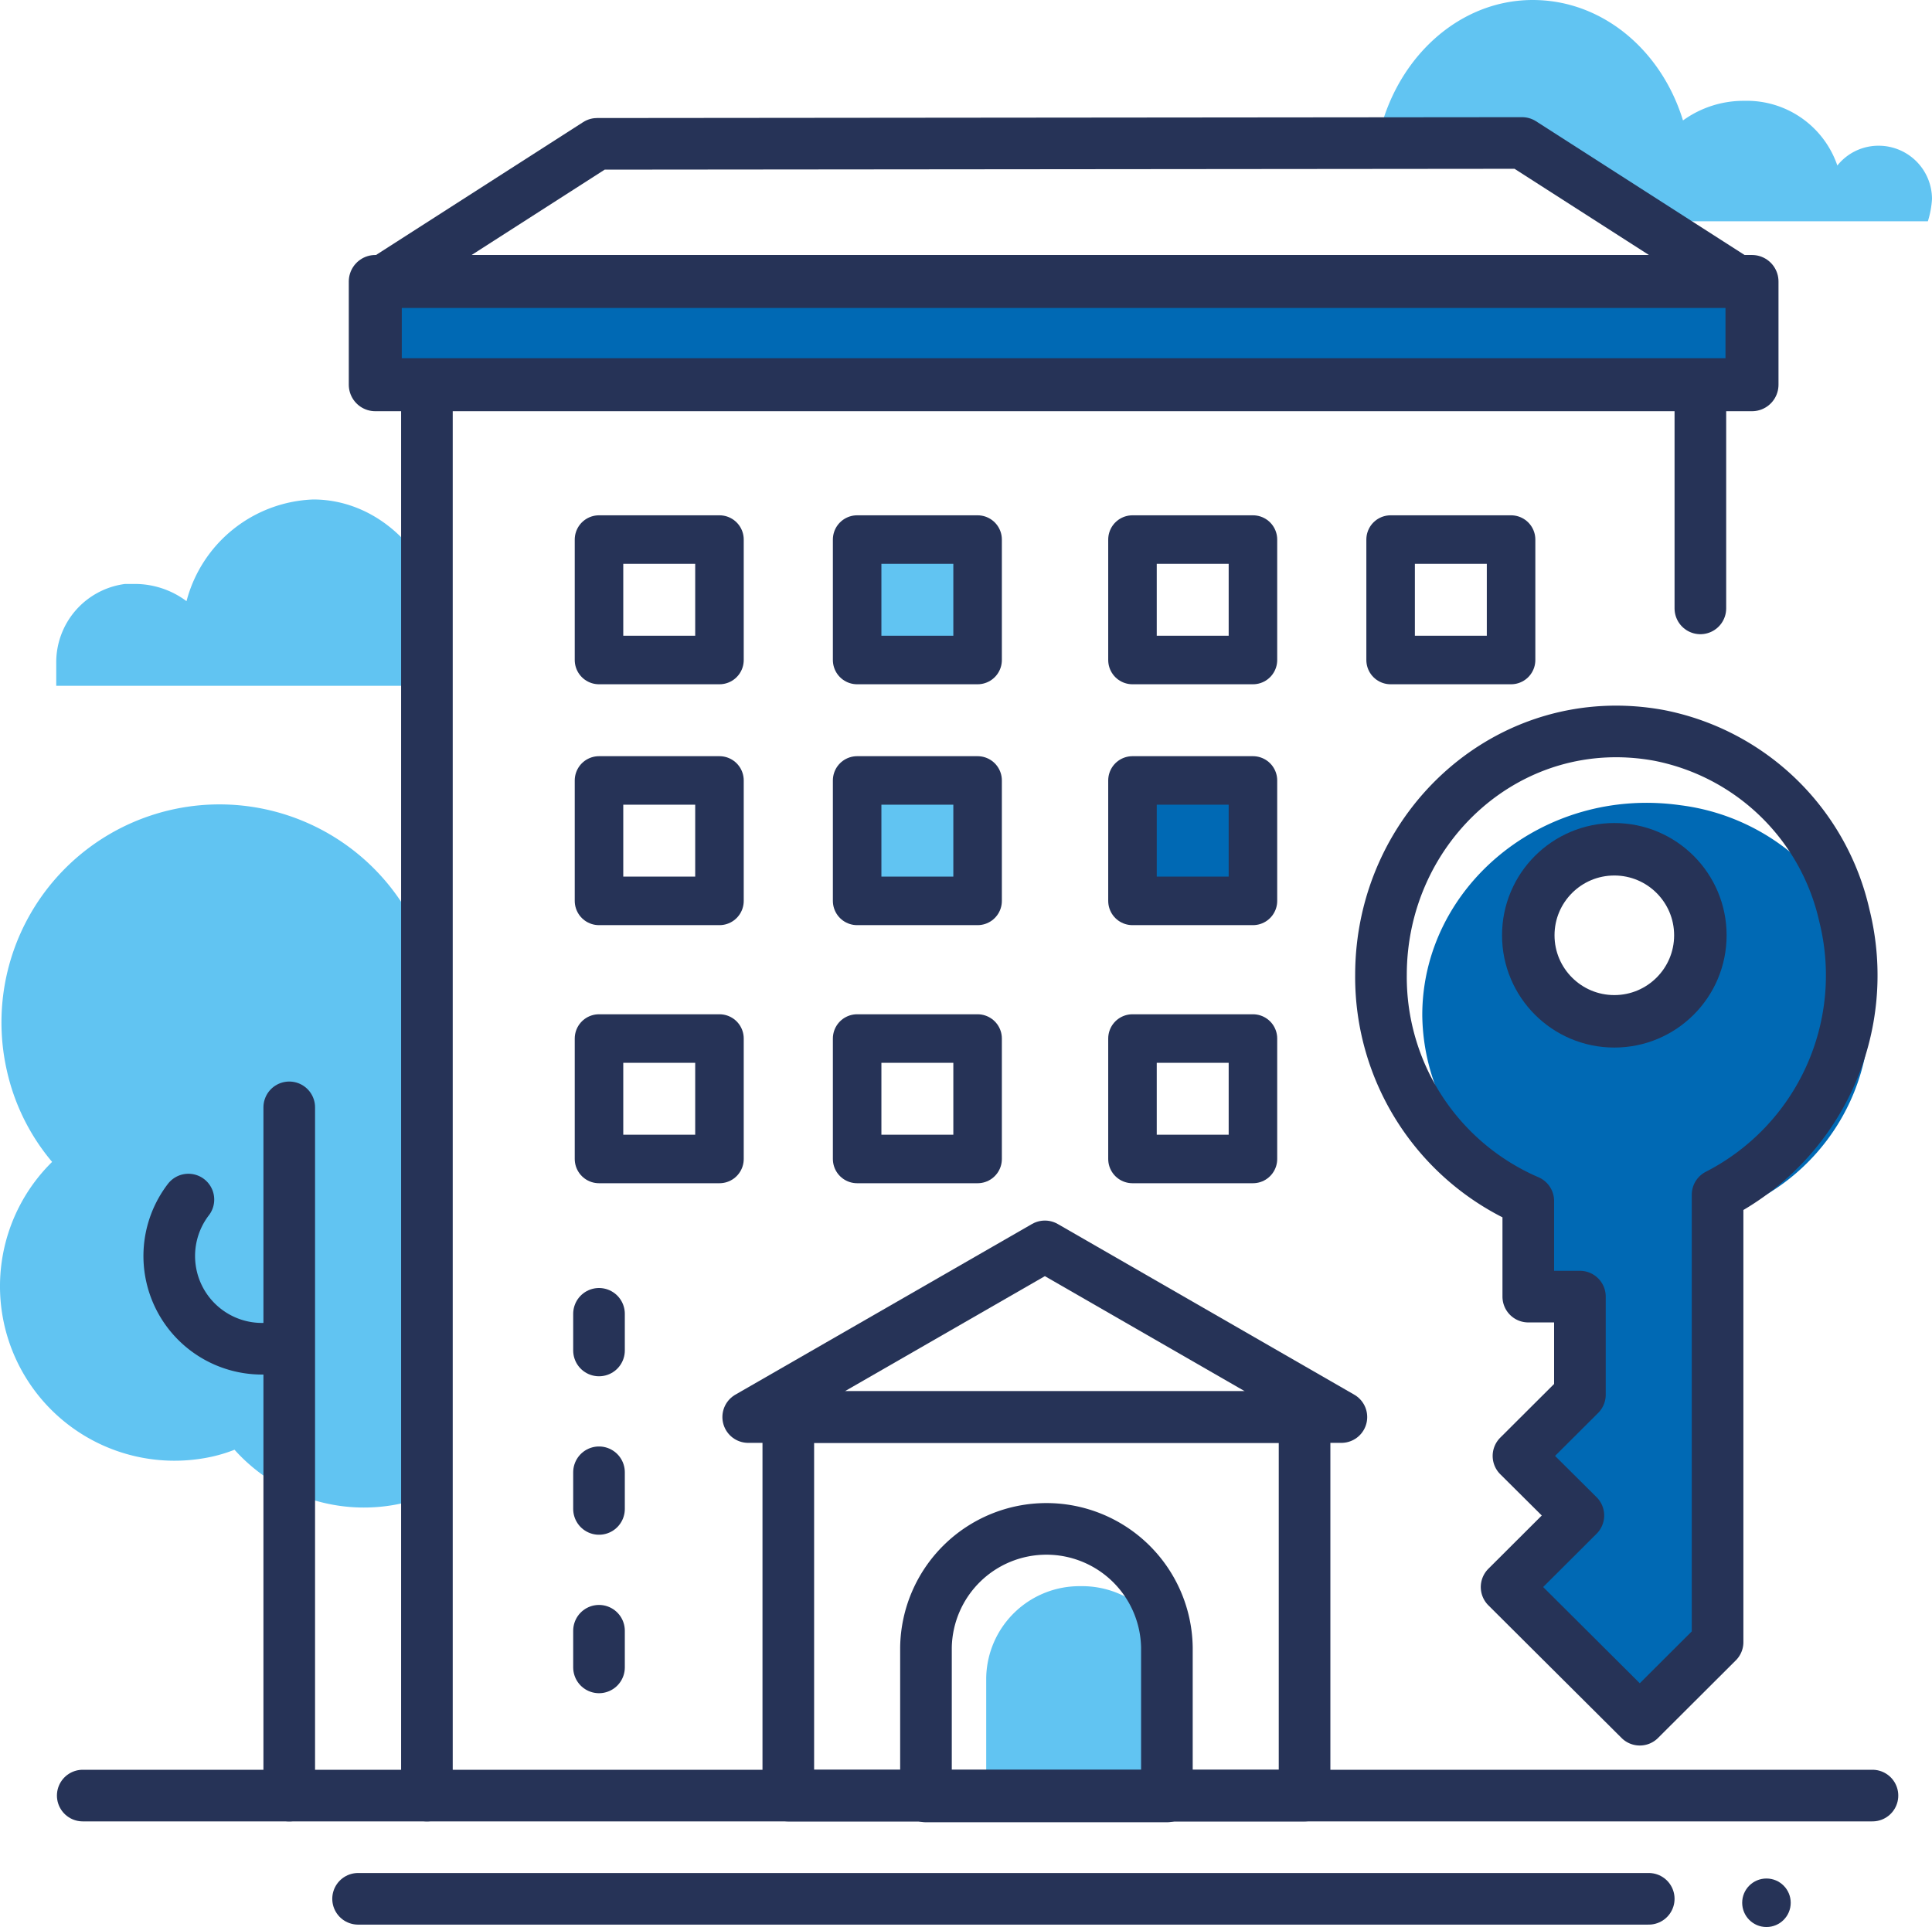 <svg xmlns="http://www.w3.org/2000/svg" id="text" width="112.268" height="112" viewBox="0 0 112.268 112">
    <defs>
        <style>
            .cls-1{fill:#0069b4}.cls-2{fill:#61c4f2}.cls-3,.cls-5{fill:none;stroke:#263357;stroke-linecap:round;stroke-linejoin:round}.cls-3{stroke-width:3px}.cls-5{stroke-width:2.82px}
        </style>
    </defs>
    <path id="Rechteck_153" d="M0 0H80V6H0z" class="cls-1" transform="translate(21.308 16.86)"/>
    <path id="Pfad_227" d="M24.89 40.17a7.92 7.92 0 0 0-7.36 5.91 5 5 0 0 0-3-1h-.57a4.59 4.59 0 0 0-4 4.62V51h22.51a10.48 10.48 0 0 0 .19-2c0-4.84-3.48-8.83-7.77-8.83z" class="cls-2" transform="translate(-6.692 -11.14)"/>
    <path id="Pfad_228" d="M115.88 19.61a3.05 3.05 0 0 0-2.42 1.15 5.56 5.56 0 0 0-5.41-3.76 6 6 0 0 0-3.56 1.14c-1.25-4.08-4.68-7-8.73-7-4.62 0-8.43 3.88-9.12 8.86h9.28l5.57 4h17.23a5.349 5.349 0 0 0 .24-1.29 3.1 3.1 0 0 0-3.08-3.1z" class="cls-2" transform="translate(-6.692 -11.14)"/>
    <path id="Rechteck_154" d="M0 0H7V7H0z" class="cls-1" transform="translate(65.308 45.86)"/>
    <path id="Rechteck_155" d="M0 0H7V7H0z" class="cls-2" transform="translate(50.308 45.86)"/>
    <path id="Rechteck_156" d="M0 0H7V7H0z" class="cls-2" transform="translate(50.308 30.86)"/>
    <path id="Pfad_229" d="M69.5 103.33a5.42 5.42 0 0 0-5.5 5.34V115h11v-6.33a5.42 5.42 0 0 0-5.5-5.34z" class="cls-2" transform="translate(-6.692 -11.14)"/>
    <path id="Pfad_230" d="M115.22 68.41a12.62 12.62 0 0 0-10.88-10.47c-8-1.13-15 4.77-15 12.2A12.17 12.17 0 0 0 95 80.29V87h4v5.7l-3.57 3.56 3.48 3.46-4.17 4.16 7.74 6.9 4.52-3.7V81.65a12.28 12.28 0 0 0 8.22-13.24zm-14.74-7.93A4.56 4.56 0 1 1 95.93 65a4.56 4.56 0 0 1 4.55-4.52z" class="cls-1" transform="translate(-6.692 -11.14)"/>
    <path id="Pfad_231" d="M31 65.38v32.87a9.068 9.068 0 0 1-.93.26 10.1 10.1 0 0 1-9.75-3.11 8.77 8.77 0 0 1-1.26.39 10.14 10.14 0 0 1-9.34-17.12 12.41 12.41 0 0 1-2.63-5.31 12.67 12.67 0 0 1 23.91-8z" class="cls-2" transform="translate(-6.692 -11.14)"/>
    <path id="Linie_110" d="M0 40L0 0" class="cls-3" transform="translate(16.808 64.36)"/>
    <path id="Pfad_232" d="M23 89.42a5.39 5.39 0 0 1-5.36-8.56" class="cls-3" transform="translate(-6.692 -11.14)"/>
    <path id="Linie_111" d="M0 0L104 0" class="cls-3" transform="translate(4.808 104.36)"/>
    <path id="Rechteck_157" d="M0 0H30V22H0z" class="cls-3" transform="translate(45.808 82.36)"/>
    <path id="Pfad_233" d="M67.5 100a7 7 0 0 0-7 6.9v8.649h14V106.9a7 7 0 0 0-7-6.9z" class="cls-3" transform="translate(-6.692 -11.14)"/>
    <path id="Pfad_234" d="M50.17 93.5l17.24-9.92 17.23 9.92z" class="cls-3" transform="translate(-6.692 -11.14)"/>
    <path id="Pfad_235" d="M28.92 27.5l12.47-8 53.75-.05 12.55 8.05z" class="cls-3" transform="translate(-6.692 -11.14)"/>
    <path id="Rechteck_158" fill="none" stroke="#263357" stroke-linecap="round" stroke-linejoin="round" stroke-width="3.08px" d="M0 0H80V6H0z" transform="translate(21.808 16.36)"/>
    <path id="Pfad_236" d="M31.5 34.5v81" class="cls-3" transform="translate(-6.692 -11.14)"/>
    <path id="Linie_112" d="M0 13L0 0" class="cls-3" transform="translate(98.808 22.36)"/>
    <path id="Rechteck_159" d="M0 0H7V7H0z" class="cls-5" transform="translate(34.808 45.36)"/>
    <path id="Rechteck_160" d="M0 0H7V7H0z" class="cls-5" transform="translate(49.808 45.36)"/>
    <path id="Rechteck_161" d="M0 0H7V7H0z" class="cls-5" transform="translate(65.808 45.36)"/>
    <path id="Rechteck_162" d="M0 0H7V7H0z" class="cls-5" transform="translate(34.808 31.36)"/>
    <path id="Rechteck_163" d="M0 0H7V7H0z" class="cls-5" transform="translate(49.808 31.36)"/>
    <path id="Rechteck_164" d="M0 0H7V7H0z" class="cls-5" transform="translate(65.808 31.36)"/>
    <path id="Rechteck_165" d="M0 0H7V7H0z" class="cls-5" transform="translate(80.808 31.36)"/>
    <path id="Rechteck_166" d="M0 0H7V7H0z" class="cls-5" transform="translate(34.808 60.36)"/>
    <path id="Rechteck_167" d="M0 0H7V7H0z" class="cls-5" transform="translate(49.808 60.36)"/>
    <path id="Rechteck_168" d="M0 0H7V7H0z" class="cls-5" transform="translate(65.808 60.36)"/>
    <path id="Linie_113" fill="none" stroke="#263357" stroke-dasharray="2.13 7.08" stroke-linecap="round" stroke-linejoin="round" stroke-width="3px" d="M0 0L0 25" transform="translate(34.808 76.36)"/>
    <circle id="Ellipse_40" cx="5" cy="5" r="5" fill="none" stroke="#263357" stroke-linecap="round" stroke-linejoin="round" stroke-width="3.05px" transform="translate(88.808 49.36)"/>
    <path id="Pfad_237" d="M113.87 64.36a13.74 13.74 0 0 0-10.78-10.48c-8.64-1.58-16.15 5.27-16.15 13.93a14.17 14.17 0 0 0 8.56 13.13v5.56h3v5.7l-3.57 3.56 3.48 3.46-4.17 4.16 7.74 7.71 4.52-4.51v-26a14.33 14.33 0 0 0 7.37-16.22z" class="cls-3" transform="translate(-6.692 -11.14)"/>
    <circle id="Ellipse_41" cx="1.41" cy="1.41" r="1.41" fill="#263357" transform="translate(101.238 109.18)"/>
    <path id="Linie_114" d="M0 0L75 0" class="cls-3" transform="translate(20.808 110.36)"/>
</svg>
